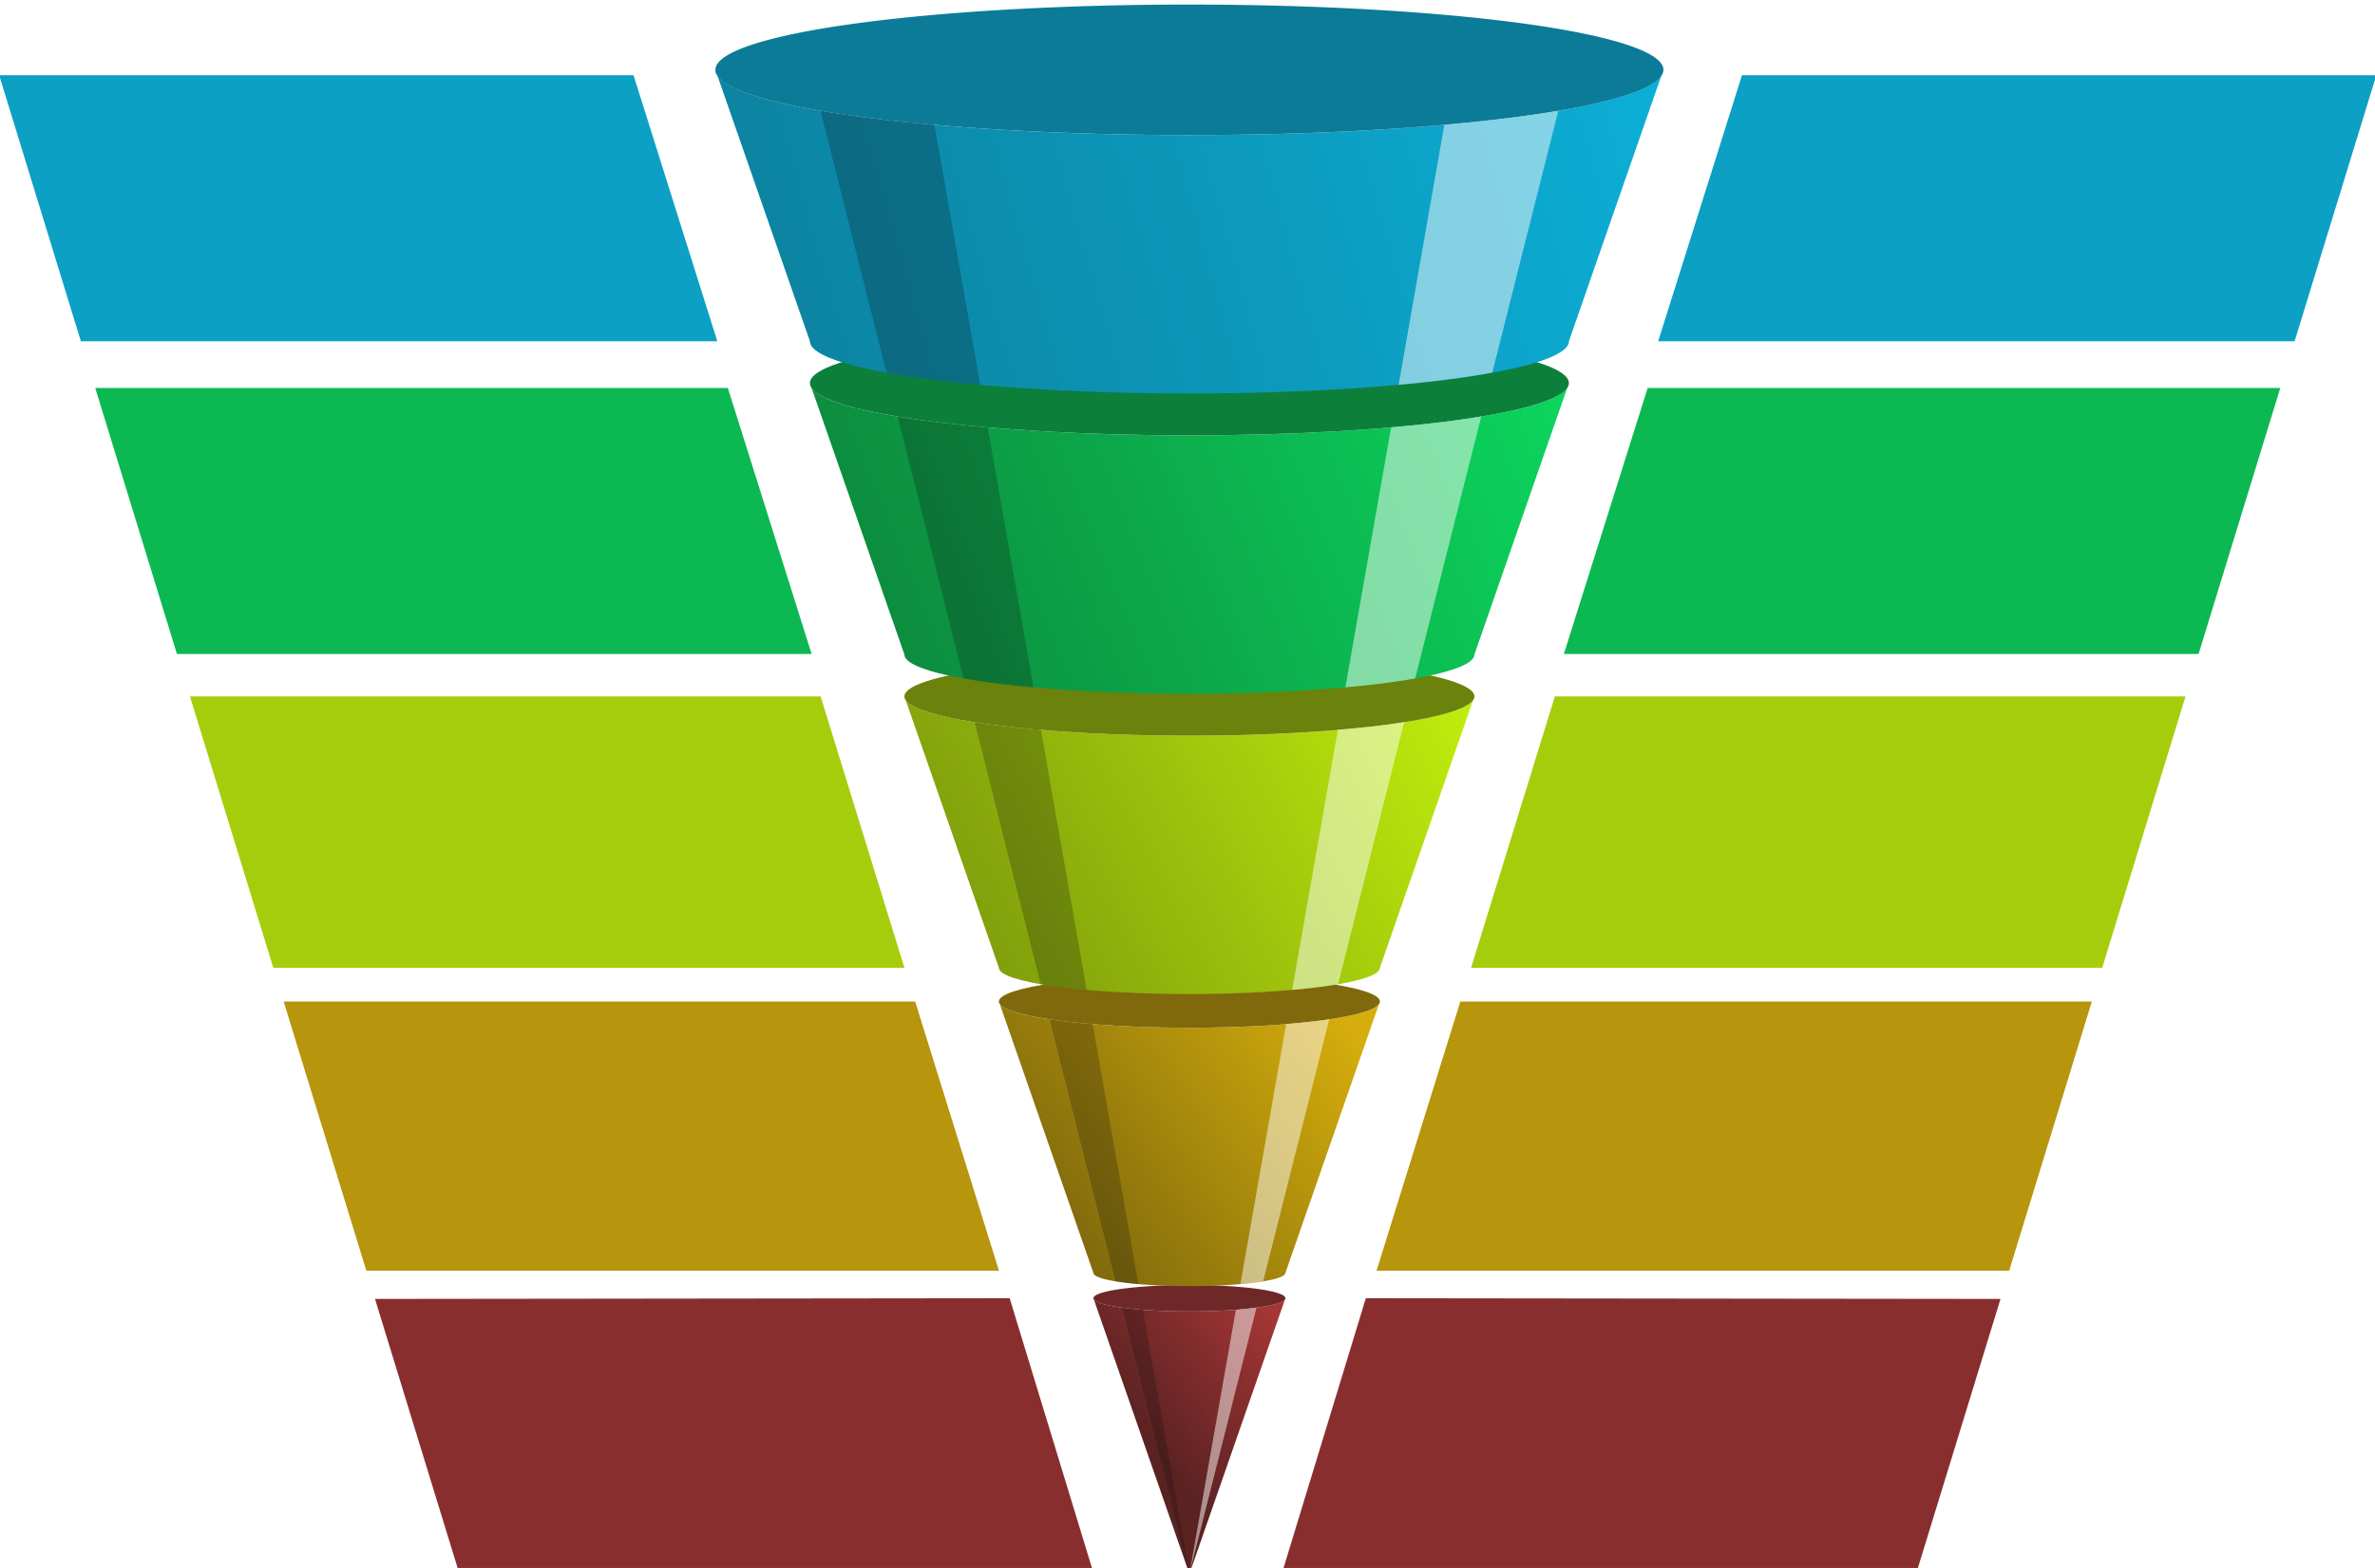 <svg xmlns="http://www.w3.org/2000/svg" xmlns:xlink="http://www.w3.org/1999/xlink" width="126.665" height="83.648" viewBox="0 0 118.748 78.42"><defs><linearGradient xlink:href="#a" id="f" x1="23.006" y1="687.326" x2="37.685" y2="675.913" gradientUnits="userSpaceOnUse"/><linearGradient id="a"><stop offset="0" stop-color="#531717"/><stop offset="1" stop-color="#a02c2c"/></linearGradient><linearGradient xlink:href="#b" id="g" x1="17.147" y1="667.823" x2="46.989" y2="646.513" gradientUnits="userSpaceOnUse"/><linearGradient id="b"><stop offset="0" stop-color="#7c6400"/><stop offset="1" stop-color="#d4aa00"/></linearGradient><linearGradient xlink:href="#c" id="h" x1="8.266" y1="638.753" x2="57.612" y2="612.442" gradientUnits="userSpaceOnUse"/><linearGradient id="c"><stop offset="0" stop-color="#7b9a00"/><stop offset="1" stop-color="#bceb00"/></linearGradient><linearGradient xlink:href="#d" id="i" x1="-1.703" y1="605.695" x2="68.213" y2="577.57" gradientUnits="userSpaceOnUse"/><linearGradient id="d"><stop offset="0" stop-color="#008736"/><stop offset="1" stop-color="#00d455"/></linearGradient><linearGradient xlink:href="#e" id="j" x1="-11.672" y1="572.639" x2="77.094" y2="547.634" gradientUnits="userSpaceOnUse"/><linearGradient id="e"><stop offset="0" stop-color="#007e9d"/><stop offset="1" stop-color="#00aad4"/></linearGradient></defs><g transform="matrix(.474 0 0 .474 46.027 -254.364)" opacity=".95" filter="url(#filter4218)"><path d="M18.242 673.64l10.117 29.064 10.086-28.974a10.126 1.395 0 01-10.086 1.277 10.126 1.395 0 01-10.117-1.367z" style="isolation:auto;mix-blend-mode:normal;solid-color:#000;solid-opacity:1" color="#000" overflow="visible" fill="url(#f)"/><path style="isolation:auto;mix-blend-mode:normal;solid-color:#000;solid-opacity:1" d="M38.486 673.613a10.126 1.395 0 01-10.127 1.394 10.126 1.395 0 01-10.126-1.394 10.126 1.395 0 0110.126-1.395 10.126 1.395 0 0110.127 1.395z" color="#000" overflow="visible" fill="#681d1d"/><path d="M8.266 642.306l9.966 28.637a10.126 1.395 0 0010.127 1.394 10.126 1.395 0 0010.127-1.394l9.967-28.637c0 .746-2.166 1.445-5.885 1.957-3.718.512-8.796.81-14.209.81-5.412 0-10.49-.298-14.209-.81-3.718-.512-5.884-1.211-5.884-1.957zm19.377 27.246a10.126 1.395 0 00-1.993.047 10.126 1.395 0 011.993-.047zm3.709.059a10.126 1.395 0 012.724.182 10.126 1.395 0 00-2.724-.182zm6.033.7a10.126 1.395 0 01.732.259 10.126 1.395 0 00-.732-.26zm.953.396a10.126 1.395 0 01.123.136 10.126 1.395 0 00-.123-.136z" style="isolation:auto;mix-blend-mode:normal;solid-color:#000;solid-opacity:1" color="#000" overflow="visible" fill="url(#g)"/><path style="isolation:auto;mix-blend-mode:normal;solid-color:#000;solid-opacity:1" d="M48.454 642.306c0 .745-2.167 1.444-5.886 1.956-3.718.513-8.796.811-14.209.811-5.412 0-10.49-.298-14.209-.81-3.718-.513-5.885-1.212-5.885-1.957 0-.746 2.167-1.445 5.885-1.957 3.719-.512 8.797-.81 14.21-.81 5.412 0 10.49.298 14.208.81 3.72.512 5.886 1.211 5.886 1.957" color="#000" overflow="visible" fill="#796200"/><path d="M-1.57 610.497l9.836 28.256c0 .745 2.166 1.445 5.884 1.957 3.719.512 8.797.81 14.21.81 5.412 0 10.49-.298 14.208-.81 3.719-.512 5.885-1.212 5.885-1.957l9.836-28.256c-.647.963-3.718 1.863-8.672 2.545-5.604.772-13.23 1.213-21.258 1.213-8.028 0-15.653-.441-21.257-1.213-4.954-.682-8.025-1.582-8.672-2.545z" style="isolation:auto;mix-blend-mode:normal;solid-color:#000;solid-opacity:1" color="#000" overflow="visible" fill="url(#h)"/><path style="isolation:auto;mix-blend-mode:normal;solid-color:#000;solid-opacity:1" d="M58.423 610.114c0 1.106-3.201 2.156-8.806 2.928-5.604.772-13.23 1.213-21.258 1.213-8.028 0-15.653-.441-21.257-1.213-5.605-.772-8.806-1.822-8.806-2.928 0-1.105 3.2-2.155 8.806-2.927 5.604-.772 13.229-1.213 21.257-1.213 8.029 0 15.654.441 21.258 1.213 5.605.772 8.806 1.822 8.806 2.927" color="#000" overflow="visible" fill="#647c00"/><path d="M-11.494 577.57l9.79 28.125c0 1.106 3.2 2.156 8.806 2.928 5.604.771 13.229 1.212 21.257 1.212 8.029 0 15.654-.44 21.258-1.212 5.605-.772 8.805-1.822 8.805-2.928l9.79-28.125c-.862 1.277-4.931 2.476-11.546 3.387-7.49 1.031-17.662 1.613-28.307 1.613-10.644 0-20.816-.582-28.306-1.613-6.615-.911-10.685-2.11-11.547-3.387zm39.853 23.984c6.022 0 11.816.248 16.702.697-4.886-.45-10.68-.697-16.702-.697zm0 0c-6.021 0-11.816.248-16.7.697 4.884-.45 10.679-.697 16.7-.697zm-26.789 2.27zm53.578 0z" style="isolation:auto;mix-blend-mode:normal;solid-color:#000;solid-opacity:1" color="#000" overflow="visible" fill="url(#i)"/><path style="isolation:auto;mix-blend-mode:normal;solid-color:#000;solid-opacity:1" d="M68.39 577.057c0 1.466-4.233 2.867-11.724 3.899-7.49 1.031-17.662 1.614-28.307 1.614-10.644 0-20.815-.583-28.306-1.614-7.491-1.032-11.725-2.433-11.725-3.899 0-1.466 4.234-2.867 11.725-3.898 7.49-1.032 17.662-1.615 28.306-1.615 10.645 0 20.816.583 28.307 1.615 7.49 1.031 11.725 2.432 11.725 3.898" color="#000" overflow="visible" fill="#007931"/><path d="M-21.64 544a50 6.886 0 00.199.572l-.2-.572zm.199.572l9.77 28.067c0 1.466 4.233 2.867 11.724 3.898 7.49 1.032 17.662 1.613 28.306 1.613 10.645 0 20.816-.581 28.307-1.613 7.49-1.031 11.725-2.432 11.725-3.898l9.77-28.067a50 6.886 0 01-49.802 6.315 50 6.886 0 01-49.8-6.315z" style="isolation:auto;mix-blend-mode:normal;solid-color:#000;solid-opacity:1" color="#000" overflow="visible" fill="url(#j)"/><path style="isolation:auto;mix-blend-mode:normal;solid-color:#000;solid-opacity:1" d="M78.36 544a50 6.886 0 01-50 6.886 50 6.886 0 01-50-6.886 50 6.886 0 0150-6.886 50 6.886 0 0150 6.886z" color="#000" overflow="visible" fill="#007592"/><path d="M35.441 674.607a10.126 1.395 0 01-2.18.225l-4.902 27.873 7.082-28.098z" opacity=".495" fill="#fff" fill-rule="evenodd"/><path d="M21.277 674.607l7.082 28.098-4.902-27.873a10.126 1.395 0 01-2.18-.225z" opacity=".235" fill-rule="evenodd"/><path d="M67.273 548.318a50 6.886 0 01-12.023 1.479l-4.824 27.441c2.23-.202 4.324-.437 6.24-.7a82.28 82.28 0 003.643-.589l6.964-27.63z" opacity=".495" fill="#fff" fill-rule="evenodd"/><path d="M59.143 580.58a90.99 90.99 0 01-2.477.377c-2.136.294-4.509.548-7.03.766l-4.825 27.433c1.717-.155 3.337-.33 4.806-.533a63.035 63.035 0 002.559-.408l6.967-27.635z" style="isolation:auto;mix-blend-mode:normal;solid-color:#000;solid-opacity:1" color="#000" overflow="visible" opacity=".495" fill="#fff"/><path d="M51.018 612.813c-.476.075-.884.157-1.4.228-1.683.232-3.592.423-5.595.592l-4.826 27.445a70.963 70.963 0 003.371-.369c.554-.076.998-.164 1.48-.248l6.97-27.649zM43.113 644.172c-.194.029-.341.064-.545.092a74.967 74.967 0 01-4.004.414l-4.826 27.445a10.126 1.395 0 002.403-.289l6.972-27.662zm-4.775 26.535a10.126 1.395 0 01.123.137 10.126 1.395 0 00-.123-.137z" opacity=".495" fill="#fff" fill-rule="evenodd"/><path d="M-10.557 548.314l6.967 27.635c1.12.205 2.31.405 3.643.588 1.915.264 4.01.499 6.24.701l-4.826-27.443a50 6.886 0 01-12.024-1.48zM-2.424 580.58l6.967 27.635c.793.142 1.63.28 2.559.408 1.469.202 3.089.378 4.806.533l-4.826-27.433c-2.52-.218-4.893-.472-7.03-.766a90.95 90.95 0 01-2.476-.377zM5.701 612.813l6.969 27.648c.482.084.927.172 1.48.248 1.023.14 2.165.262 3.371.37l-4.826-27.446c-2.003-.17-3.91-.36-5.593-.592-.518-.071-.925-.153-1.4-.228zM13.605 644.172l6.973 27.664a10.126 1.395 0 002.402.289l-4.826-27.447c-1.44-.118-2.81-.25-4.004-.414-.203-.028-.35-.063-.545-.092zm24.733 26.535a10.126 1.395 0 01.123.137 10.126 1.395 0 00-.123-.137z" opacity=".235" fill-rule="evenodd"/><path d="M86.645 544.572l-8.838 28.067h67.134l8.618-28.067H86.645z" fill="#009bc1" fill-rule="evenodd"/><path d="M76.697 577.57l-8.838 28.067h66.952l8.617-28.067h-66.73z" fill="#00b549" fill-rule="evenodd"/><path d="M66.908 610.115l-8.84 28.637h66.577l8.79-28.637H66.909z" fill="#a2cb00" fill-rule="evenodd"/><path d="M56.94 642.305l-8.84 28.402h66.732l8.72-28.4-66.613-.002z" fill="#b39000" fill-rule="evenodd"/><path d="M46.97 673.613l-8.837 28.975 67.084.068-.172-.068 8.873-28.9-66.947-.075z" fill="#832424" fill-rule="evenodd"/><path d="M-30.276 544.572l8.838 28.067h-67.135l-8.617-28.067h66.914z" fill="#009bc1" fill-rule="evenodd"/><path d="M-20.328 577.57l8.837 28.067h-66.95l-8.618-28.067h66.73z" fill="#00b549" fill-rule="evenodd"/><path d="M-10.54 610.115l8.84 28.637h-66.576l-8.79-28.637h66.527z" fill="#a2cb00" fill-rule="evenodd"/><path d="M-.57 642.305l8.84 28.402h-66.733l-8.72-28.4 66.612-.002z" fill="#b39000" fill-rule="evenodd"/><path d="M9.398 673.613l8.838 28.975-67.084.068.172-.068-8.873-28.9 66.947-.075z" fill="#832424" fill-rule="evenodd"/></g></svg>